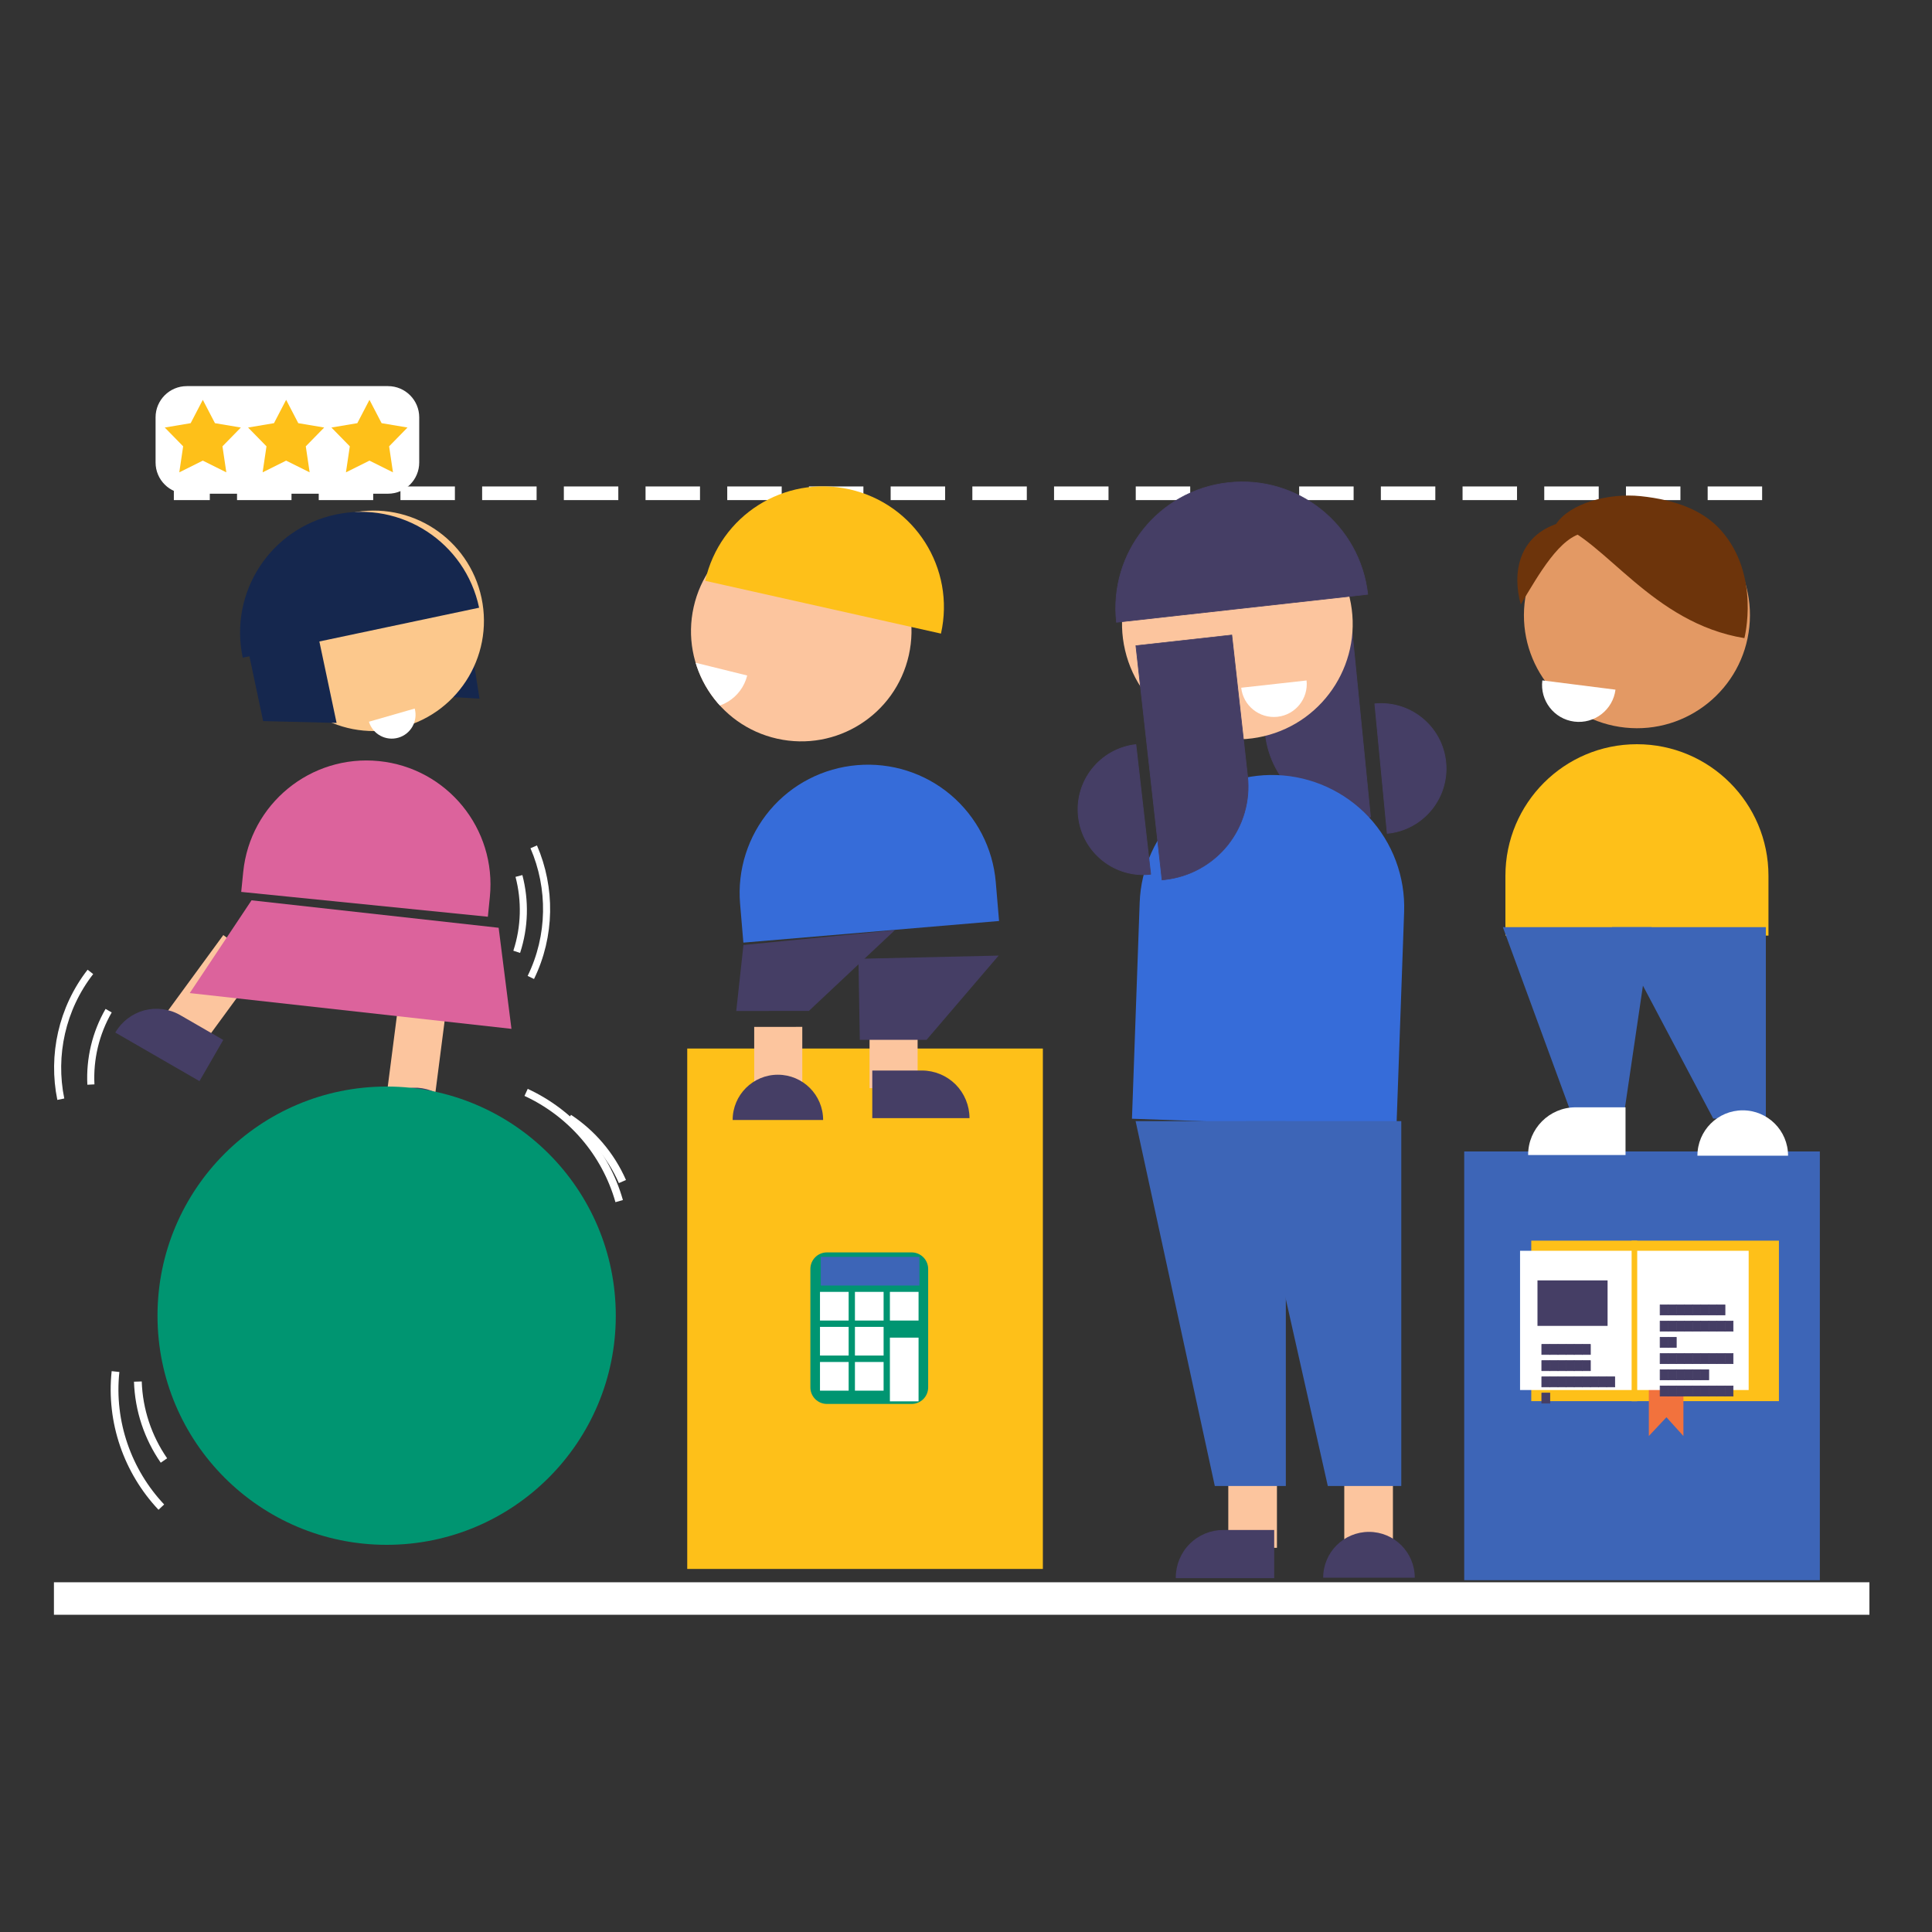 <?xml version="1.0" encoding="UTF-8" standalone="no"?>
<!DOCTYPE svg PUBLIC "-//W3C//DTD SVG 1.1//EN" "http://www.w3.org/Graphics/SVG/1.1/DTD/svg11.dtd">
<svg width="100%" height="100%" viewBox="0 0 1182 1182" version="1.1" xmlns="http://www.w3.org/2000/svg" xmlns:xlink="http://www.w3.org/1999/xlink" xml:space="preserve" xmlns:serif="http://www.serif.com/" style="fill-rule:evenodd;clip-rule:evenodd;stroke-miterlimit:10;">
    <rect x="0" y="0" width="1182" height="1182" fill="#333333" stroke="none"/>
    <g transform="matrix(1,0,0,1,-3066,-23208)">
        <g transform="matrix(0.891,0,0,0.891,447.468,23208.6)">
            <g id="_61_Hulpmiddelen" serif:id="61_Hulpmiddelen">
                <g transform="matrix(-1.122,-1.37425e-16,1.37425e-16,-1.122,7730.45,26680.8)">
                    <path d="M3192.18,23478.4L4164.18,23478.4" style="fill:none;stroke:white;stroke-width:8.33px;stroke-dasharray:33.33,16.67,0,0;"/>
                </g>
                <g transform="matrix(1,0,0,1,42.642,0)">
                    <g transform="matrix(0.792,0,0,0.846,638.571,-19376.5)">
                        <rect x="3446.39" y="23753.9" width="308.321" height="422.377" style="fill:rgb(254,192,25);"/>
                    </g>
                    <g id="Pocketcalculator" transform="matrix(0.763,0,0,0.763,812.356,221.596)">
                        <g transform="matrix(1.122,0,0,1.21,-510.083,-28166)">
                            <path d="M3633.26,23980.7C3633.26,23973.9 3627.32,23968.4 3620,23968.4L3552.04,23968.4C3544.72,23968.4 3538.79,23973.9 3538.79,23980.7C3538.79,24002.4 3538.79,24047.1 3538.79,24068.8C3538.79,24075.6 3544.72,24081.1 3552.04,24081.1C3570.03,24081.1 3602.01,24081.1 3620,24081.1C3627.32,24081.1 3633.26,24075.6 3633.26,24068.8L3633.26,23980.7Z" style="fill:rgb(0,149,113);"/>
                        </g>
                        <g transform="matrix(1.122,0,0,1.122,-511.19,-26043.7)">
                            <rect x="3547.48" y="23988.4" width="22.989" height="22.989" style="fill:white;"/>
                        </g>
                        <g transform="matrix(1.122,0,0,1.122,-511.19,-26012.2)">
                            <rect x="3547.48" y="23988.4" width="22.989" height="22.989" style="fill:white;"/>
                        </g>
                        <g transform="matrix(1.122,0,0,1.122,-511.19,-25980.6)">
                            <rect x="3547.48" y="23988.4" width="22.989" height="22.989" style="fill:white;"/>
                        </g>
                        <g transform="matrix(3.859,0,0,1.122,-10219.9,-26075.2)">
                            <rect x="3547.48" y="23988.4" width="22.989" height="22.989" style="fill:rgb(61,101,183);"/>
                        </g>
                        <g transform="matrix(1.122,0,0,1.122,-479.733,-26043.7)">
                            <rect x="3547.48" y="23988.4" width="22.989" height="22.989" style="fill:white;"/>
                        </g>
                        <g transform="matrix(1.122,0,0,1.122,-479.733,-26012.2)">
                            <rect x="3547.48" y="23988.4" width="22.989" height="22.989" style="fill:white;"/>
                        </g>
                        <g transform="matrix(1.122,0,0,1.122,-479.733,-25980.6)">
                            <rect x="3547.48" y="23988.4" width="22.989" height="22.989" style="fill:white;"/>
                        </g>
                        <g transform="matrix(1.122,0,0,1.122,-448.275,-26043.7)">
                            <rect x="3547.48" y="23988.4" width="22.989" height="22.989" style="fill:white;"/>
                        </g>
                        <g transform="matrix(1.122,0,0,2.494,-448.275,-58914.6)">
                            <rect x="3547.48" y="23988.4" width="22.989" height="22.989" style="fill:white;"/>
                        </g>
                    </g>
                    <g id="ico_leerling2" transform="matrix(-1.06,0.033,0.033,1.06,1181.68,-28790)">
                        <g transform="matrix(-1,0.031,0.031,1,-4111.96,-52.928)">
                            <g transform="matrix(-1.059,0,0,1.059,2373.89,2454.04)">
                                <rect x="4036.03" y="24101.1" width="29.375" height="38.863" style="fill:rgb(252,197,158);"/>
                            </g>
                            <g transform="matrix(-1.059,0,0,1.059,2299.25,2455.54)">
                                <rect x="4036.03" y="24101.1" width="29.375" height="38.863" style="fill:rgb(252,197,158);"/>
                            </g>
                            <g transform="matrix(-1.128,0,0,1.059,2659.84,2454.04)">
                                <path d="M4068.66,24129.2L4040.16,24129.2C4032.92,24129.2 4025.99,24132.3 4020.87,24137.7C4015.76,24143.2 4012.89,24150.6 4012.89,24158.3C4012.89,24158.3 4012.89,24158.3 4012.89,24158.3L4068.66,24158.3L4068.66,24129.2Z" style="fill:rgb(69,62,101);"/>
                            </g>
                            <g transform="matrix(-1.236,0,0,1.236,3122.43,-1820.42)">
                                <path d="M4160.52,24158C4160.52,24144.9 4149.91,24134.3 4136.84,24134.3C4123.76,24134.3 4113.15,24144.9 4113.15,24158L4160.52,24158Z" style="fill:rgb(69,62,101);"/>
                            </g>
                            <g transform="matrix(-0.656,0,0,0.281,709.624,21207.3)">
                                <path d="M4150.29,23908.6L4000.88,23874.4L4085.79,24060.5L4157.4,24060.5L4150.29,23908.6Z" style="fill:rgb(69,62,101);"/>
                            </g>
                            <g transform="matrix(-0.603,0,0,0.332,564.073,19996.9)">
                                <path d="M4150.29,23908.6L3999.84,23902.4L4077.23,24066.6L4148.84,24066.6L4150.29,23908.6Z" style="fill:rgb(69,62,101);"/>
                            </g>
                        </g>
                        <g transform="matrix(1.256,0.067,-0.067,1.256,-6726.23,-5421.62)">
                            <path d="M5768.28,26129.5C5768.28,26112 5761.32,26095.2 5748.93,26082.8C5736.55,26070.4 5719.75,26063.5 5702.23,26063.5L5702.23,26063.5C5684.72,26063.5 5667.92,26070.4 5655.53,26082.8C5643.15,26095.2 5636.19,26112 5636.19,26129.5C5636.19,26141.2 5636.19,26149.6 5636.19,26149.6L5768.28,26149.6L5768.28,26129.5Z" style="fill:rgb(54,108,217);"/>
                        </g>
                        <g transform="matrix(-1.513,0.389,0.389,1.513,-2788.28,-13970.2)">
                            <circle cx="5690.46" cy="26017.8" r="45.689" style="fill:rgb(252,197,158);"/>
                            <clipPath id="_clip1">
                                <circle cx="5690.46" cy="26017.8" r="45.689"/>
                            </clipPath>
                            <g clip-path="url(#_clip1)">
                                <g transform="matrix(0.64,0.014,-0.014,0.64,6863.2,8368.57)">
                                    <path d="M-1310.84,27640.1C-1310.84,27655.3 -1298.49,27667.7 -1283.24,27667.7C-1268,27667.7 -1255.64,27655.3 -1255.64,27640.1L-1310.84,27640.1Z" style="fill:white;"/>
                                </g>
                            </g>
                        </g>
                        <g transform="matrix(-2.745,0.705,0.705,2.745,-24300.4,-47374.1)">
                            <path d="M-1255.64,27640.1C-1255.64,27624.8 -1268,27612.5 -1283.24,27612.5C-1298.49,27612.5 -1310.84,27624.8 -1310.84,27640.1L-1255.64,27640.1Z" style="fill:rgb(254,192,25);"/>
                        </g>
                    </g>
                </g>
                <g transform="matrix(1,0,0,1,33.665,0)">
                    <g transform="matrix(0.792,0,0,0.697,1181.06,-15766.5)">
                        <rect x="3446.39" y="23753.9" width="308.321" height="422.377" style="fill:rgb(61,101,183);"/>
                    </g>
                    <g id="ico_leerling1" transform="matrix(1.087,0,0,1.087,5221.29,-29582.5)">
                        <g transform="matrix(1.258,0,0,1.404,-8270.09,-8908.85)">
                            <path d="M5768.28,26122.7C5768.28,26090 5738.71,26063.5 5702.23,26063.5L5702.23,26063.5C5665.76,26063.5 5636.19,26090 5636.19,26122.7L5636.19,26149.6L5768.28,26149.6L5768.28,26122.7Z" style="fill:rgb(254,192,25);"/>
                        </g>
                        <g transform="matrix(-0.978,0,0,0.978,-2982.36,473.821)">
                            <g transform="matrix(-0.656,0,0,0.644,711.234,12543.6)">
                                <path d="M4150.29,23908.6L3998.8,23908.6L4098.48,24100.6L4150.29,24100.6L4150.29,23908.6Z" style="fill:rgb(61,101,183);"/>
                            </g>
                            <g transform="matrix(-0.634,0,0,0.644,693.745,12543.6)">
                                <path d="M4150.29,23908.6L3998.8,23908.6L4070.43,24100.6L4121.56,24100.6L4150.29,23908.6Z" style="fill:rgb(61,101,183);"/>
                            </g>
                            <g transform="matrix(-1.128,0,0,1.059,2668.72,2504.28)">
                                <path d="M4068.66,24129.2C4068.66,24129.2 4054.24,24129.2 4040.07,24129.2C4025.06,24129.2 4012.89,24142.2 4012.89,24158.2C4012.89,24158.2 4012.89,24158.3 4012.89,24158.3L4068.66,24158.3L4068.66,24129.2Z" style="fill:white;"/>
                            </g>
                            <g transform="matrix(-1.236,0,0,1.236,3116.69,-1770.94)">
                                <path d="M4160.52,24158C4160.52,24144.9 4149.91,24134.3 4136.84,24134.3C4123.76,24134.3 4113.15,24144.9 4113.15,24158L4160.52,24158Z" style="fill:white;"/>
                            </g>
                        </g>
                        <g transform="matrix(1.554,0.162,-0.162,1.554,-5724.77,-13750.7)">
                            <circle cx="5690.46" cy="26017.8" r="45.689" style="fill:rgb(227,153,100);"/>
                        </g>
                        <g transform="matrix(0.837,0.106,-0.106,0.837,2870.59,4648.18)">
                            <path d="M-1310.84,27640.1C-1310.84,27655.3 -1298.49,27667.7 -1283.24,27667.7C-1268,27667.7 -1255.64,27655.3 -1255.64,27640.1L-1310.84,27640.1Z" style="fill:white;"/>
                        </g>
                        <path d="M-1147.62,27545C-1116.82,27555.3 -1087.32,27607.7 -1028.8,27617.3C-1028.8,27617.3 -1018.55,27577.6 -1043.41,27549.4C-1054.5,27536.8 -1071.58,27530 -1094.38,27527.6C-1114.98,27525.5 -1138.94,27532.2 -1147.62,27545Z" style="fill:rgb(109,52,11);"/>
                        <path d="M-1145.98,27544.6C-1171.47,27552.6 -1175.62,27575.9 -1170.07,27596C-1158.66,27577.1 -1145.19,27552.7 -1129.51,27550.7L-1145.98,27544.6Z" style="fill:rgb(109,52,11);"/>
                    </g>
                    <g id="boek_open" transform="matrix(1.367,0,0,1.367,-890.892,614.622)">
                        <g transform="matrix(1.078,0,0,1.122,-16756.4,-36681.6)">
                            <rect x="18833.5" y="32847.3" width="115.398" height="71.852" style="fill:rgb(254,192,25);"/>
                        </g>
                        <g transform="matrix(3.72614e-18,0.061,-0.061,3.72614e-18,4201.87,101.731)">
                            <g id="bewaard">
                                <path id="bewaard1" serif:id="bewaard" d="M2778.25,9497.34L2390.56,9497.34L2390.56,9782.03L2778.25,9782.03L2623.84,9637.07L2778.25,9497.34Z" style="fill:rgb(242,114,61);"/>
                            </g>
                        </g>
                        <g transform="matrix(1.122,0,0,1.122,-17598.9,-36687.5)">
                            <rect x="18840.8" y="32857.1" width="51.187" height="62.331" style="fill:white;"/>
                        </g>
                        <g transform="matrix(0.326,0,0,0.326,3482.5,-8857.86)">
                            <g transform="matrix(25,0,0,25,212.861,27877.7)">
                                <rect x="-0.063" y="-0.625" width="0.5" height="0.625" style="fill:rgb(69,62,101);fill-rule:nonzero;stroke:rgb(69,62,101);stroke-width:0.04px;stroke-linejoin:round;stroke-miterlimit:2;"/>
                            </g>
                            <g transform="matrix(25,0,0,25,225.361,27877.7)">
                                <rect x="-0.063" y="-0.625" width="0.5" height="0.625" style="fill:rgb(69,62,101);fill-rule:nonzero;stroke:rgb(69,62,101);stroke-width:0.04px;stroke-linejoin:round;stroke-miterlimit:2;"/>
                            </g>
                            <g transform="matrix(25,0,0,25,237.861,27877.7)">
                                <rect x="-0.063" y="-0.625" width="0.5" height="0.625" style="fill:rgb(69,62,101);fill-rule:nonzero;stroke:rgb(69,62,101);stroke-width:0.04px;stroke-linejoin:round;stroke-miterlimit:2;"/>
                            </g>
                            <g transform="matrix(25,0,0,25,250.361,27877.7)">
                                <rect x="-0.063" y="-0.625" width="0.5" height="0.625" style="fill:rgb(69,62,101);fill-rule:nonzero;stroke:rgb(69,62,101);stroke-width:0.04px;stroke-linejoin:round;stroke-miterlimit:2;"/>
                            </g>
                            <g transform="matrix(25,0,0,25,262.861,27877.7)">
                                <rect x="-0.063" y="-0.625" width="0.5" height="0.625" style="fill:rgb(69,62,101);fill-rule:nonzero;stroke:rgb(69,62,101);stroke-width:0.04px;stroke-linejoin:round;stroke-miterlimit:2;"/>
                            </g>
                            <g transform="matrix(25,0,0,25,275.361,27877.7)">
                                <rect x="-0.063" y="-0.625" width="0.5" height="0.625" style="fill:rgb(69,62,101);fill-rule:nonzero;stroke:rgb(69,62,101);stroke-width:0.04px;stroke-linejoin:round;stroke-miterlimit:2;"/>
                            </g>
                            <g transform="matrix(25,0,0,25,212.861,27902.7)">
                                <rect x="-0.063" y="-0.625" width="0.5" height="0.625" style="fill:rgb(69,62,101);fill-rule:nonzero;stroke:rgb(69,62,101);stroke-width:0.04px;stroke-linejoin:round;stroke-miterlimit:2;"/>
                            </g>
                            <g transform="matrix(25,0,0,25,225.361,27902.7)">
                                <rect x="-0.063" y="-0.625" width="0.5" height="0.625" style="fill:rgb(69,62,101);fill-rule:nonzero;stroke:rgb(69,62,101);stroke-width:0.04px;stroke-linejoin:round;stroke-miterlimit:2;"/>
                            </g>
                            <g transform="matrix(25,0,0,25,237.861,27902.7)">
                                <rect x="-0.063" y="-0.625" width="0.5" height="0.625" style="fill:rgb(69,62,101);fill-rule:nonzero;stroke:rgb(69,62,101);stroke-width:0.04px;stroke-linejoin:round;stroke-miterlimit:2;"/>
                            </g>
                            <g transform="matrix(25,0,0,25,250.361,27902.7)">
                                <rect x="-0.063" y="-0.625" width="0.5" height="0.625" style="fill:rgb(69,62,101);fill-rule:nonzero;stroke:rgb(69,62,101);stroke-width:0.04px;stroke-linejoin:round;stroke-miterlimit:2;"/>
                            </g>
                            <g transform="matrix(25,0,0,25,262.861,27902.7)">
                                <rect x="-0.063" y="-0.625" width="0.5" height="0.625" style="fill:rgb(69,62,101);fill-rule:nonzero;stroke:rgb(69,62,101);stroke-width:0.04px;stroke-linejoin:round;stroke-miterlimit:2;"/>
                            </g>
                            <g transform="matrix(25,0,0,25,275.361,27902.7)">
                                <rect x="-0.063" y="-0.625" width="0.5" height="0.625" style="fill:rgb(69,62,101);fill-rule:nonzero;stroke:rgb(69,62,101);stroke-width:0.04px;stroke-linejoin:round;stroke-miterlimit:2;"/>
                            </g>
                            <g transform="matrix(25,0,0,25,212.861,27927.7)">
                                <rect x="-0.063" y="-0.625" width="0.5" height="0.625" style="fill:rgb(69,62,101);fill-rule:nonzero;stroke:rgb(69,62,101);stroke-width:0.04px;stroke-linejoin:round;stroke-miterlimit:2;"/>
                            </g>
                            <g transform="matrix(25,0,0,25,225.361,27927.7)">
                                <rect x="-0.063" y="-0.625" width="0.5" height="0.625" style="fill:rgb(69,62,101);fill-rule:nonzero;stroke:rgb(69,62,101);stroke-width:0.04px;stroke-linejoin:round;stroke-miterlimit:2;"/>
                            </g>
                            <g transform="matrix(25,0,0,25,237.861,27927.7)">
                                <rect x="-0.063" y="-0.625" width="0.5" height="0.625" style="fill:rgb(69,62,101);fill-rule:nonzero;stroke:rgb(69,62,101);stroke-width:0.04px;stroke-linejoin:round;stroke-miterlimit:2;"/>
                            </g>
                            <g transform="matrix(25,0,0,25,250.361,27927.7)">
                                <rect x="-0.063" y="-0.625" width="0.5" height="0.625" style="fill:rgb(69,62,101);fill-rule:nonzero;stroke:rgb(69,62,101);stroke-width:0.04px;stroke-linejoin:round;stroke-miterlimit:2;"/>
                            </g>
                            <g transform="matrix(25,0,0,25,262.861,27927.7)">
                                <rect x="-0.063" y="-0.625" width="0.5" height="0.625" style="fill:rgb(69,62,101);fill-rule:nonzero;stroke:rgb(69,62,101);stroke-width:0.04px;stroke-linejoin:round;stroke-miterlimit:2;"/>
                            </g>
                            <g transform="matrix(25,0,0,25,275.361,27927.7)">
                                <rect x="-0.063" y="-0.625" width="0.5" height="0.625" style="fill:rgb(69,62,101);fill-rule:nonzero;stroke:rgb(69,62,101);stroke-width:0.04px;stroke-linejoin:round;stroke-miterlimit:2;"/>
                            </g>
                            <g transform="matrix(25,0,0,25,287.861,27927.7)">
                                <rect x="-0.063" y="-0.625" width="0.5" height="0.625" style="fill:rgb(69,62,101);fill-rule:nonzero;stroke:rgb(69,62,101);stroke-width:0.04px;stroke-linejoin:round;stroke-miterlimit:2;"/>
                            </g>
                            <g transform="matrix(25,0,0,25,300.361,27927.7)">
                                <rect x="-0.063" y="-0.625" width="0.5" height="0.625" style="fill:rgb(69,62,101);fill-rule:nonzero;stroke:rgb(69,62,101);stroke-width:0.04px;stroke-linejoin:round;stroke-miterlimit:2;"/>
                            </g>
                            <g transform="matrix(25,0,0,25,312.861,27927.7)">
                                <rect x="-0.063" y="-0.625" width="0.5" height="0.625" style="fill:rgb(69,62,101);fill-rule:nonzero;stroke:rgb(69,62,101);stroke-width:0.04px;stroke-linejoin:round;stroke-miterlimit:2;"/>
                            </g>
                            <g transform="matrix(25,0,0,25,212.861,27952.7)">
                                <rect x="-0.063" y="-0.625" width="0.5" height="0.625" style="fill:rgb(69,62,101);fill-rule:nonzero;stroke:rgb(69,62,101);stroke-width:0.04px;stroke-linejoin:round;stroke-miterlimit:2;"/>
                            </g>
                        </g>
                        <g transform="matrix(1.122,0,0,1.415,-17598,-46301.6)">
                            <rect x="18847.8" y="32858.4" width="31.383" height="16.149" style="fill:rgb(69,62,101);"/>
                        </g>
                        <g transform="matrix(1.122,0,0,1.122,-17541.5,-36687.5)">
                            <rect x="18840.8" y="32857.1" width="51.187" height="62.331" style="fill:white;"/>
                        </g>
                        <g transform="matrix(0.326,0,0,0.326,3541.94,-8877.72)">
                            <g transform="matrix(25,0,0,25,212.861,27877.7)">
                                <rect x="-0.063" y="-0.625" width="0.5" height="0.625" style="fill:rgb(69,62,101);fill-rule:nonzero;stroke:rgb(69,62,101);stroke-width:0.04px;stroke-linejoin:round;stroke-miterlimit:2;"/>
                            </g>
                            <g transform="matrix(25,0,0,25,225.361,27877.7)">
                                <rect x="-0.063" y="-0.625" width="0.5" height="0.625" style="fill:rgb(69,62,101);fill-rule:nonzero;stroke:rgb(69,62,101);stroke-width:0.04px;stroke-linejoin:round;stroke-miterlimit:2;"/>
                            </g>
                            <g transform="matrix(25,0,0,25,237.861,27877.7)">
                                <rect x="-0.063" y="-0.625" width="0.5" height="0.625" style="fill:rgb(69,62,101);fill-rule:nonzero;stroke:rgb(69,62,101);stroke-width:0.04px;stroke-linejoin:round;stroke-miterlimit:2;"/>
                            </g>
                            <g transform="matrix(25,0,0,25,250.361,27877.7)">
                                <rect x="-0.063" y="-0.625" width="0.5" height="0.625" style="fill:rgb(69,62,101);fill-rule:nonzero;stroke:rgb(69,62,101);stroke-width:0.04px;stroke-linejoin:round;stroke-miterlimit:2;"/>
                            </g>
                            <g transform="matrix(25,0,0,25,262.861,27877.7)">
                                <rect x="-0.063" y="-0.625" width="0.5" height="0.625" style="fill:rgb(69,62,101);fill-rule:nonzero;stroke:rgb(69,62,101);stroke-width:0.04px;stroke-linejoin:round;stroke-miterlimit:2;"/>
                            </g>
                            <g transform="matrix(25,0,0,25,275.361,27877.7)">
                                <rect x="-0.063" y="-0.625" width="0.5" height="0.625" style="fill:rgb(69,62,101);fill-rule:nonzero;stroke:rgb(69,62,101);stroke-width:0.04px;stroke-linejoin:round;stroke-miterlimit:2;"/>
                            </g>
                            <g transform="matrix(25,0,0,25,287.861,27877.7)">
                                <rect x="-0.063" y="-0.625" width="0.5" height="0.625" style="fill:rgb(69,62,101);fill-rule:nonzero;stroke:rgb(69,62,101);stroke-width:0.04px;stroke-linejoin:round;stroke-miterlimit:2;"/>
                            </g>
                            <g transform="matrix(25,0,0,25,300.361,27877.7)">
                                <rect x="-0.063" y="-0.625" width="0.5" height="0.625" style="fill:rgb(69,62,101);fill-rule:nonzero;stroke:rgb(69,62,101);stroke-width:0.04px;stroke-linejoin:round;stroke-miterlimit:2;"/>
                            </g>
                            <g transform="matrix(25,0,0,25,212.861,27902.7)">
                                <rect x="-0.063" y="-0.625" width="0.5" height="0.625" style="fill:rgb(69,62,101);fill-rule:nonzero;stroke:rgb(69,62,101);stroke-width:0.04px;stroke-linejoin:round;stroke-miterlimit:2;"/>
                            </g>
                            <g transform="matrix(25,0,0,25,225.361,27902.7)">
                                <rect x="-0.063" y="-0.625" width="0.5" height="0.625" style="fill:rgb(69,62,101);fill-rule:nonzero;stroke:rgb(69,62,101);stroke-width:0.04px;stroke-linejoin:round;stroke-miterlimit:2;"/>
                            </g>
                            <g transform="matrix(25,0,0,25,237.861,27902.7)">
                                <rect x="-0.063" y="-0.625" width="0.5" height="0.625" style="fill:rgb(69,62,101);fill-rule:nonzero;stroke:rgb(69,62,101);stroke-width:0.04px;stroke-linejoin:round;stroke-miterlimit:2;"/>
                            </g>
                            <g transform="matrix(25,0,0,25,250.361,27902.7)">
                                <rect x="-0.063" y="-0.625" width="0.5" height="0.625" style="fill:rgb(69,62,101);fill-rule:nonzero;stroke:rgb(69,62,101);stroke-width:0.04px;stroke-linejoin:round;stroke-miterlimit:2;"/>
                            </g>
                            <g transform="matrix(25,0,0,25,262.861,27902.7)">
                                <rect x="-0.063" y="-0.625" width="0.5" height="0.625" style="fill:rgb(69,62,101);fill-rule:nonzero;stroke:rgb(69,62,101);stroke-width:0.04px;stroke-linejoin:round;stroke-miterlimit:2;"/>
                            </g>
                            <g transform="matrix(25,0,0,25,275.361,27902.7)">
                                <rect x="-0.063" y="-0.625" width="0.5" height="0.625" style="fill:rgb(69,62,101);fill-rule:nonzero;stroke:rgb(69,62,101);stroke-width:0.04px;stroke-linejoin:round;stroke-miterlimit:2;"/>
                            </g>
                            <g transform="matrix(25,0,0,25,287.861,27902.7)">
                                <rect x="-0.063" y="-0.625" width="0.5" height="0.625" style="fill:rgb(69,62,101);fill-rule:nonzero;stroke:rgb(69,62,101);stroke-width:0.04px;stroke-linejoin:round;stroke-miterlimit:2;"/>
                            </g>
                            <g transform="matrix(25,0,0,25,300.361,27902.7)">
                                <rect x="-0.063" y="-0.625" width="0.5" height="0.625" style="fill:rgb(69,62,101);fill-rule:nonzero;stroke:rgb(69,62,101);stroke-width:0.04px;stroke-linejoin:round;stroke-miterlimit:2;"/>
                            </g>
                            <g transform="matrix(25,0,0,25,312.861,27902.7)">
                                <rect x="-0.063" y="-0.625" width="0.5" height="0.625" style="fill:rgb(69,62,101);fill-rule:nonzero;stroke:rgb(69,62,101);stroke-width:0.04px;stroke-linejoin:round;stroke-miterlimit:2;"/>
                            </g>
                            <g transform="matrix(25,0,0,25,212.861,27927.7)">
                                <rect x="-0.063" y="-0.625" width="0.5" height="0.625" style="fill:rgb(69,62,101);fill-rule:nonzero;stroke:rgb(69,62,101);stroke-width:0.04px;stroke-linejoin:round;stroke-miterlimit:2;"/>
                            </g>
                            <g transform="matrix(25,0,0,25,225.361,27927.7)">
                                <rect x="-0.063" y="-0.625" width="0.5" height="0.625" style="fill:rgb(69,62,101);fill-rule:nonzero;stroke:rgb(69,62,101);stroke-width:0.04px;stroke-linejoin:round;stroke-miterlimit:2;"/>
                            </g>
                            <g transform="matrix(25,0,0,25,212.861,27952.7)">
                                <rect x="-0.063" y="-0.625" width="0.5" height="0.625" style="fill:rgb(69,62,101);fill-rule:nonzero;stroke:rgb(69,62,101);stroke-width:0.04px;stroke-linejoin:round;stroke-miterlimit:2;"/>
                            </g>
                            <g transform="matrix(25,0,0,25,225.361,27952.7)">
                                <rect x="-0.063" y="-0.625" width="0.5" height="0.625" style="fill:rgb(69,62,101);fill-rule:nonzero;stroke:rgb(69,62,101);stroke-width:0.04px;stroke-linejoin:round;stroke-miterlimit:2;"/>
                            </g>
                            <g transform="matrix(25,0,0,25,237.861,27952.7)">
                                <rect x="-0.063" y="-0.625" width="0.5" height="0.625" style="fill:rgb(69,62,101);fill-rule:nonzero;stroke:rgb(69,62,101);stroke-width:0.04px;stroke-linejoin:round;stroke-miterlimit:2;"/>
                            </g>
                            <g transform="matrix(25,0,0,25,250.361,27952.7)">
                                <rect x="-0.063" y="-0.625" width="0.5" height="0.625" style="fill:rgb(69,62,101);fill-rule:nonzero;stroke:rgb(69,62,101);stroke-width:0.04px;stroke-linejoin:round;stroke-miterlimit:2;"/>
                            </g>
                            <g transform="matrix(25,0,0,25,262.861,27952.7)">
                                <rect x="-0.063" y="-0.625" width="0.5" height="0.625" style="fill:rgb(69,62,101);fill-rule:nonzero;stroke:rgb(69,62,101);stroke-width:0.04px;stroke-linejoin:round;stroke-miterlimit:2;"/>
                            </g>
                            <g transform="matrix(25,0,0,25,275.361,27952.7)">
                                <rect x="-0.063" y="-0.625" width="0.5" height="0.625" style="fill:rgb(69,62,101);fill-rule:nonzero;stroke:rgb(69,62,101);stroke-width:0.04px;stroke-linejoin:round;stroke-miterlimit:2;"/>
                            </g>
                            <g transform="matrix(25,0,0,25,287.861,27952.7)">
                                <rect x="-0.063" y="-0.625" width="0.5" height="0.625" style="fill:rgb(69,62,101);fill-rule:nonzero;stroke:rgb(69,62,101);stroke-width:0.04px;stroke-linejoin:round;stroke-miterlimit:2;"/>
                            </g>
                            <g transform="matrix(25,0,0,25,300.361,27952.7)">
                                <rect x="-0.063" y="-0.625" width="0.5" height="0.625" style="fill:rgb(69,62,101);fill-rule:nonzero;stroke:rgb(69,62,101);stroke-width:0.04px;stroke-linejoin:round;stroke-miterlimit:2;"/>
                            </g>
                            <g transform="matrix(25,0,0,25,312.861,27952.7)">
                                <rect x="-0.063" y="-0.625" width="0.5" height="0.625" style="fill:rgb(69,62,101);fill-rule:nonzero;stroke:rgb(69,62,101);stroke-width:0.04px;stroke-linejoin:round;stroke-miterlimit:2;"/>
                            </g>
                            <g transform="matrix(25,0,0,25,212.861,27977.7)">
                                <rect x="-0.063" y="-0.625" width="0.5" height="0.625" style="fill:rgb(69,62,101);fill-rule:nonzero;stroke:rgb(69,62,101);stroke-width:0.04px;stroke-linejoin:round;stroke-miterlimit:2;"/>
                            </g>
                            <g transform="matrix(25,0,0,25,225.361,27977.7)">
                                <rect x="-0.063" y="-0.625" width="0.5" height="0.625" style="fill:rgb(69,62,101);fill-rule:nonzero;stroke:rgb(69,62,101);stroke-width:0.04px;stroke-linejoin:round;stroke-miterlimit:2;"/>
                            </g>
                            <g transform="matrix(25,0,0,25,237.861,27977.7)">
                                <rect x="-0.063" y="-0.625" width="0.5" height="0.625" style="fill:rgb(69,62,101);fill-rule:nonzero;stroke:rgb(69,62,101);stroke-width:0.04px;stroke-linejoin:round;stroke-miterlimit:2;"/>
                            </g>
                            <g transform="matrix(25,0,0,25,250.361,27977.7)">
                                <rect x="-0.063" y="-0.625" width="0.5" height="0.625" style="fill:rgb(69,62,101);fill-rule:nonzero;stroke:rgb(69,62,101);stroke-width:0.04px;stroke-linejoin:round;stroke-miterlimit:2;"/>
                            </g>
                            <g transform="matrix(25,0,0,25,262.861,27977.7)">
                                <rect x="-0.063" y="-0.625" width="0.5" height="0.625" style="fill:rgb(69,62,101);fill-rule:nonzero;stroke:rgb(69,62,101);stroke-width:0.04px;stroke-linejoin:round;stroke-miterlimit:2;"/>
                            </g>
                            <g transform="matrix(25,0,0,25,275.361,27977.7)">
                                <rect x="-0.063" y="-0.625" width="0.5" height="0.625" style="fill:rgb(69,62,101);fill-rule:nonzero;stroke:rgb(69,62,101);stroke-width:0.04px;stroke-linejoin:round;stroke-miterlimit:2;"/>
                            </g>
                            <g transform="matrix(25,0,0,25,212.861,28002.7)">
                                <rect x="-0.063" y="-0.625" width="0.5" height="0.625" style="fill:rgb(69,62,101);fill-rule:nonzero;stroke:rgb(69,62,101);stroke-width:0.04px;stroke-linejoin:round;stroke-miterlimit:2;"/>
                            </g>
                            <g transform="matrix(25,0,0,25,225.361,28002.7)">
                                <rect x="-0.063" y="-0.625" width="0.5" height="0.625" style="fill:rgb(69,62,101);fill-rule:nonzero;stroke:rgb(69,62,101);stroke-width:0.04px;stroke-linejoin:round;stroke-miterlimit:2;"/>
                            </g>
                            <g transform="matrix(25,0,0,25,237.861,28002.7)">
                                <rect x="-0.063" y="-0.625" width="0.5" height="0.625" style="fill:rgb(69,62,101);fill-rule:nonzero;stroke:rgb(69,62,101);stroke-width:0.04px;stroke-linejoin:round;stroke-miterlimit:2;"/>
                            </g>
                            <g transform="matrix(25,0,0,25,250.361,28002.7)">
                                <rect x="-0.063" y="-0.625" width="0.5" height="0.625" style="fill:rgb(69,62,101);fill-rule:nonzero;stroke:rgb(69,62,101);stroke-width:0.04px;stroke-linejoin:round;stroke-miterlimit:2;"/>
                            </g>
                            <g transform="matrix(25,0,0,25,262.861,28002.7)">
                                <rect x="-0.063" y="-0.625" width="0.5" height="0.625" style="fill:rgb(69,62,101);fill-rule:nonzero;stroke:rgb(69,62,101);stroke-width:0.04px;stroke-linejoin:round;stroke-miterlimit:2;"/>
                            </g>
                            <g transform="matrix(25,0,0,25,275.361,28002.7)">
                                <rect x="-0.063" y="-0.625" width="0.5" height="0.625" style="fill:rgb(69,62,101);fill-rule:nonzero;stroke:rgb(69,62,101);stroke-width:0.04px;stroke-linejoin:round;stroke-miterlimit:2;"/>
                            </g>
                            <g transform="matrix(25,0,0,25,287.861,28002.7)">
                                <rect x="-0.063" y="-0.625" width="0.5" height="0.625" style="fill:rgb(69,62,101);fill-rule:nonzero;stroke:rgb(69,62,101);stroke-width:0.04px;stroke-linejoin:round;stroke-miterlimit:2;"/>
                            </g>
                            <g transform="matrix(25,0,0,25,300.361,28002.7)">
                                <rect x="-0.063" y="-0.625" width="0.5" height="0.625" style="fill:rgb(69,62,101);fill-rule:nonzero;stroke:rgb(69,62,101);stroke-width:0.04px;stroke-linejoin:round;stroke-miterlimit:2;"/>
                            </g>
                            <g transform="matrix(25,0,0,25,312.861,28002.7)">
                                <rect x="-0.063" y="-0.625" width="0.5" height="0.625" style="fill:rgb(69,62,101);fill-rule:nonzero;stroke:rgb(69,62,101);stroke-width:0.04px;stroke-linejoin:round;stroke-miterlimit:2;"/>
                            </g>
                        </g>
                        <g transform="matrix(1.122,0,0,1.122,-17598,-36681.6)">
                            <path d="M18891.2,32847.3L18891.2,32919.2" style="fill:none;stroke:rgb(254,192,25);stroke-width:2.5px;"/>
                        </g>
                    </g>
                </g>
                <g id="ico_leerling8" transform="matrix(1.074,0,0,1.074,5887.12,-29231.1)">
                    <g transform="matrix(-0.983,0.182,0.182,0.983,-8781.99,805.722)">
                        <g transform="matrix(0.01,0.114,0.114,-0.01,-2071.92,27644.4)">
                            <path d="M1151.1,1376.36C1151.1,1175.67 988.403,1012.97 787.712,1012.97C587.021,1012.97 424.329,1175.67 424.329,1376.36L1151.1,1376.36Z" style="fill:rgb(69,62,101);stroke:rgb(69,62,101);stroke-width:4.4px;stroke-linecap:round;stroke-linejoin:round;stroke-miterlimit:1.5;"/>
                        </g>
                        <g transform="matrix(-1.236,0.104,0.084,0.996,-1969.61,538.051)">
                            <path d="M1783.62,26983.9L1733.92,26983.9C1733.92,26983.9 1733.92,27032.7 1733.92,27074.7C1733.92,27090.6 1739,27105.8 1748.06,27117.1C1757.11,27128.3 1769.38,27134.6 1782.18,27134.6C1783.11,27134.6 1783.62,27134.6 1783.62,27134.6L1783.62,26983.9Z" style="fill:rgb(69,62,101);stroke:rgb(69,62,101);stroke-width:0.37px;"/>
                        </g>
                    </g>
                    <g transform="matrix(-1.28,-0.045,-0.038,1.065,6360.35,210.908)">
                        <path d="M5768.28,26142.9C5768.28,26121.8 5761.32,26101.6 5748.93,26086.7C5736.55,26071.9 5719.75,26063.5 5702.23,26063.5L5702.23,26063.5C5684.72,26063.5 5667.92,26071.9 5655.53,26086.7C5643.15,26101.6 5636.19,26121.8 5636.19,26142.9C5636.19,26202 5636.19,26272.6 5636.19,26272.6L5768.28,26272.6L5768.28,26142.9Z" style="fill:rgb(54,108,217);"/>
                    </g>
                    <g transform="matrix(-1,0,0,1,-3860.58,0)">
                        <g transform="matrix(-1.059,0,0,1.059,2373.4,2641.76)">
                            <rect x="4036.03" y="24101.1" width="29.375" height="38.863" style="fill:rgb(252,197,158);"/>
                        </g>
                        <g transform="matrix(-1.059,0,0,1.059,2299.25,2641.76)">
                            <rect x="4036.03" y="24101.1" width="29.375" height="38.863" style="fill:rgb(252,197,158);"/>
                        </g>
                        <g transform="matrix(-1.128,0,0,1.059,2659.35,2641.76)">
                            <path d="M4068.66,24129.2C4068.66,24129.2 4054.07,24129.2 4039.81,24129.2C4032.67,24129.2 4025.82,24132.2 4020.77,24137.6C4015.72,24143 4012.89,24150.3 4012.89,24157.9C4012.89,24158.2 4012.89,24158.3 4012.89,24158.3L4068.66,24158.3L4068.66,24129.2Z" style="fill:rgb(69,62,101);"/>
                        </g>
                        <g transform="matrix(-1.236,0,0,1.236,3122.43,-1634.2)">
                            <path d="M4160.52,24158C4160.52,24144.9 4149.91,24134.3 4136.84,24134.3C4123.76,24134.3 4113.15,24144.9 4113.15,24158L4160.52,24158Z" style="fill:rgb(69,62,101);"/>
                        </g>
                        <g transform="matrix(-0.656,0,0,1.215,711.234,-1115.77)">
                            <path d="M4150.29,23908.6L3998.8,23908.6L4078.68,24100.6L4150.29,24100.6L4150.29,23908.6Z" style="fill:rgb(61,101,183);"/>
                        </g>
                        <g transform="matrix(-0.634,0,0,1.215,693.745,-1115.77)">
                            <path d="M4150.29,23908.6L3998.8,23908.6L4078.68,24100.6L4150.29,24100.6L4150.29,23908.6Z" style="fill:rgb(61,101,183);"/>
                        </g>
                    </g>
                    <g transform="matrix(-1.571,0.369,0.369,1.571,-2614.88,-15358.4)">
                        <circle cx="5690.46" cy="26017.8" r="45.689" style="fill:rgb(252,197,158);"/>
                    </g>
                    <g transform="matrix(-0.757,0.084,0.084,0.757,-5223.86,6838.02)">
                        <path d="M-1310.84,27640.1C-1310.84,27655.3 -1298.49,27667.7 -1283.24,27667.7C-1268,27667.7 -1255.64,27655.3 -1255.64,27640.1L-1310.84,27640.1Z" style="fill:white;"/>
                    </g>
                    <g transform="matrix(-2.91,0.324,0.324,2.91,-14640.6,-52411.6)">
                        <path d="M-1255.64,27640.1C-1255.64,27624.8 -1268,27612.5 -1283.24,27612.5C-1298.49,27612.5 -1310.84,27624.8 -1310.84,27640.1L-1255.64,27640.1Z" style="fill:rgb(69,62,101);stroke:rgb(69,62,101);stroke-width:0.14px;"/>
                    </g>
                    <g transform="matrix(0.013,0.114,0.114,-0.013,-2181.34,27662)">
                        <path d="M1151.1,1376.36C1151.1,1175.67 988.403,1012.97 787.712,1012.97C587.021,1012.97 424.329,1175.67 424.329,1376.36L1151.1,1376.36Z" style="fill:rgb(69,62,101);stroke:rgb(69,62,101);stroke-width:4.4px;stroke-linecap:round;stroke-linejoin:round;stroke-miterlimit:1.5;"/>
                    </g>
                    <g transform="matrix(-1.233,0.137,0.111,0.994,-2814.89,562.852)">
                        <path d="M1783.62,26983.9L1733.92,26983.9L1733.92,27074.7C1733.92,27090.6 1739,27105.8 1748.06,27117.1C1757.11,27128.3 1769.38,27134.6 1782.18,27134.6C1783.11,27134.6 1783.62,27134.6 1783.62,27134.6L1783.62,26983.9Z" style="fill:rgb(69,62,101);stroke:rgb(69,62,101);stroke-width:0.37px;"/>
                    </g>
                </g>
                <g id="kwaliteit_3" transform="matrix(0.561,0,0,0.828,4885.75,-22937.8)">
                    <g transform="matrix(1,0,0,0.678,-3509.87,8625.75)">
                        <path d="M552.615,28646.3C552.615,28625.2 535.492,28608.1 514.369,28608.1C452.278,28608.1 330.249,28608.1 268.158,28608.1C247.035,28608.1 229.912,28625.2 229.912,28646.3C229.912,28663.7 229.912,28684.1 229.912,28701.5C229.912,28722.6 247.035,28739.7 268.158,28739.7C330.249,28739.7 452.278,28739.7 514.369,28739.7C535.492,28739.7 552.615,28722.6 552.615,28701.5C552.615,28684.1 552.615,28663.7 552.615,28646.3Z" style="fill:white;"/>
                    </g>
                    <g transform="matrix(0.355,0,0,0.241,-5265.09,19856)">
                        <path d="M5754.77,33931.2L5796.65,34011.5L5885.95,34026.5L5822.53,34091.2L5835.84,34180.7L5754.77,34140.4L5673.69,34180.7L5687.01,34091.2L5623.59,34026.5L5712.89,34011.5L5754.77,33931.2Z" style="fill:rgb(254,192,25);"/>
                    </g>
                    <g transform="matrix(0.355,0,0,0.241,-5163.1,19856)">
                        <path d="M5754.77,33931.2L5796.65,34011.5L5885.95,34026.5L5822.53,34091.2L5835.84,34180.7L5754.77,34140.4L5673.69,34180.7L5687.01,34091.2L5623.59,34026.5L5712.89,34011.5L5754.77,33931.2Z" style="fill:rgb(254,192,25);"/>
                    </g>
                    <g transform="matrix(0.355,0,0,0.241,-5061.11,19856)">
                        <path d="M5754.77,33931.2L5796.65,34011.5L5885.95,34026.5L5822.53,34091.2L5835.84,34180.7L5754.77,34140.4L5673.69,34180.7L5687.01,34091.2L5623.59,34026.5L5712.89,34011.5L5754.77,33931.2Z" style="fill:rgb(254,192,25);"/>
                    </g>
                </g>
                <g transform="matrix(1,0,0,1,44.886,0)">
                    <g id="ico_leerling5" transform="matrix(1.055,-0.106,0.106,1.055,2082.32,-28899.2)">
                        <g transform="matrix(-1.191,-0.242,-0.209,1.03,10470.5,2244.21)">
                            <path d="M5768.28,26139.9C5768.28,26097.7 5738.71,26063.5 5702.23,26063.5L5702.23,26063.5C5665.76,26063.5 5636.19,26097.7 5636.19,26139.9C5636.19,26147.3 5636.19,26152.2 5636.19,26152.2L5768.28,26152.2L5768.28,26139.9Z" style="fill:rgb(220,99,156);"/>
                        </g>
                        <g transform="matrix(1.031,0.239,-0.417,1.795,4120.42,-16370.3)">
                            <rect x="4036.03" y="24101.1" width="29.375" height="38.863" style="fill:rgb(252,197,158);"/>
                        </g>
                        <g transform="matrix(0.788,0.707,-1.061,1.181,20511.2,-3505.16)">
                            <rect x="4036.03" y="24101.1" width="29.375" height="38.863" style="fill:rgb(252,197,158);"/>
                        </g>
                        <g transform="matrix(0.916,0.659,-0.618,0.859,9298.46,4471.05)">
                            <path d="M4068.66,24129.2C4068.66,24129.2 4054.3,24129.2 4040.16,24129.2C4032.92,24129.2 4025.99,24132.3 4020.87,24137.7C4015.76,24143.2 4012.89,24150.6 4012.89,24158.3C4012.89,24158.3 4012.89,24158.3 4012.89,24158.3L4068.66,24158.3L4068.66,24129.2Z" style="fill:rgb(69,62,101);"/>
                        </g>
                        <g transform="matrix(0.483,-0.353,0.353,0.483,-11956.2,17455.6)">
                            <path d="M3169.63,23939.4C3187.05,23917.9 3210.47,23901.5 3237.33,23892.7" style="fill:none;stroke:white;stroke-width:7.68px;"/>
                        </g>
                        <g transform="matrix(0.561,-0.41,0.41,0.561,-13588.7,15761.1)">
                            <path d="M3157.02,23957.6C3178.09,23921.6 3214.23,23895.4 3256.78,23887.7" style="fill:none;stroke:white;stroke-width:6.6px;"/>
                        </g>
                        <g transform="matrix(-1.397,-0.299,-0.137,0.642,6020.92,13527.1)">
                            <path d="M3333.9,23857.7L3187.17,23857.7L3197.98,23760L3310.68,23760L3333.9,23857.7Z" style="fill:rgb(220,99,156);"/>
                        </g>
                        <g transform="matrix(-0.4,0.444,-0.444,-0.4,10211.6,35961.2)">
                            <path d="M3169.63,23939.4C3187.05,23917.9 3210.47,23901.5 3237.33,23892.7" style="fill:none;stroke:white;stroke-width:7.68px;"/>
                        </g>
                        <g transform="matrix(-0.465,0.516,-0.516,-0.465,12156.2,37286.2)">
                            <path d="M3157.02,23957.6C3178.09,23921.6 3214.23,23895.4 3256.78,23887.7" style="fill:none;stroke:white;stroke-width:6.6px;"/>
                        </g>
                        <g transform="matrix(1.108,0.547,-0.547,1.108,6861.9,-1078.32)">
                            <path d="M4160.52,24158C4160.52,24144.9 4149.91,24134.3 4136.84,24134.3C4123.76,24134.3 4113.15,24144.9 4113.15,24158L4160.52,24158Z" style="fill:rgb(69,62,101);"/>
                        </g>
                        <g transform="matrix(0.99,-0.076,0.076,0.997,-2060.35,-43.67)">
                            <path d="M-1757.94,27602.8L-1805.99,27607.4L-1805.99,27657.9L-1759.36,27668.9L-1757.94,27602.8Z" style="fill:rgb(21,39,78);"/>
                        </g>
                        <g transform="matrix(1.553,-0.169,0.169,1.553,-14996.7,-11825)">
                            <circle cx="5690.46" cy="26017.8" r="45.689" style="fill:rgb(252,200,140);"/>
                        </g>
                        <g transform="matrix(0.55,-0.1,0.1,0.55,-3815.11,12350.3)">
                            <path d="M-1310.84,27640.5C-1310.6,27655.6 -1298.31,27667.7 -1283.24,27667.7C-1268.17,27667.7 -1255.89,27655.6 -1255.64,27640.5L-1310.84,27640.5Z" style="fill:white;"/>
                        </g>
                        <g transform="matrix(2.818,-0.306,0.306,2.818,-6613.12,-50656.7)">
                            <path d="M-1255.64,27640.1C-1255.64,27624.8 -1268,27612.5 -1283.24,27612.5C-1298.49,27612.5 -1310.84,27624.8 -1310.84,27640.1L-1255.64,27640.1Z" style="fill:rgb(21,39,78);"/>
                        </g>
                        <g transform="matrix(0.987,-0.107,0.108,0.994,-3044.69,-8.796)">
                            <path d="M-1759.36,27591.3L-1805.99,27607.4L-1805.99,27657.9L-1759.36,27668.9L-1759.36,27591.3Z" style="fill:rgb(21,39,78);"/>
                        </g>
                    </g>
                    <g transform="matrix(1,0,0,1,-25.269,-3.63798e-12)">
                        <g transform="matrix(1.082,0,0,1.082,-367.089,-25098.7)">
                            <circle cx="3282.65" cy="24030.9" r="145.417" style="fill:rgb(0,149,113);"/>
                        </g>
                        <g transform="matrix(0.195,-0.666,0.666,0.195,-13529.9,-1555.04)">
                            <path d="M3169.63,23939.4C3187.05,23917.9 3210.47,23901.5 3237.33,23892.7" style="fill:none;stroke:white;stroke-width:7.68px;"/>
                        </g>
                        <g transform="matrix(0.067,0.69,-0.69,0.067,19615.7,-3023.94)">
                            <path d="M3169.63,23939.4C3187.05,23917.9 3210.47,23901.5 3237.33,23892.7" style="fill:none;stroke:white;stroke-width:7.68px;"/>
                        </g>
                        <g transform="matrix(0.227,-0.774,0.774,0.227,-16229.8,-1960.66)">
                            <path d="M3157.02,23957.6C3178.09,23921.6 3214.23,23895.4 3256.78,23887.7" style="fill:none;stroke:white;stroke-width:6.6px;"/>
                        </g>
                        <g transform="matrix(0.078,0.803,-0.803,0.078,22272.2,-3654.37)">
                            <path d="M3157.02,23957.6C3178.09,23921.6 3214.23,23895.4 3256.78,23887.7" style="fill:none;stroke:white;stroke-width:6.6px;"/>
                        </g>
                    </g>
                </g>
                <g transform="matrix(1.34,0,0,1.226,-1300.08,-28543.2)">
                    <path d="M3191.03,24176.3L4121.33,24176.3" style="fill:none;stroke:white;stroke-width:18.2px;"/>
                </g>
                <g transform="matrix(1.348,0,0,1.261,-1290.93,-163.559)">
                    <rect x="3137.14" y="129.743" width="982.963" height="1051.36" style="fill:none;"/>
                </g>
            </g>
        </g>
    </g>
</svg>

